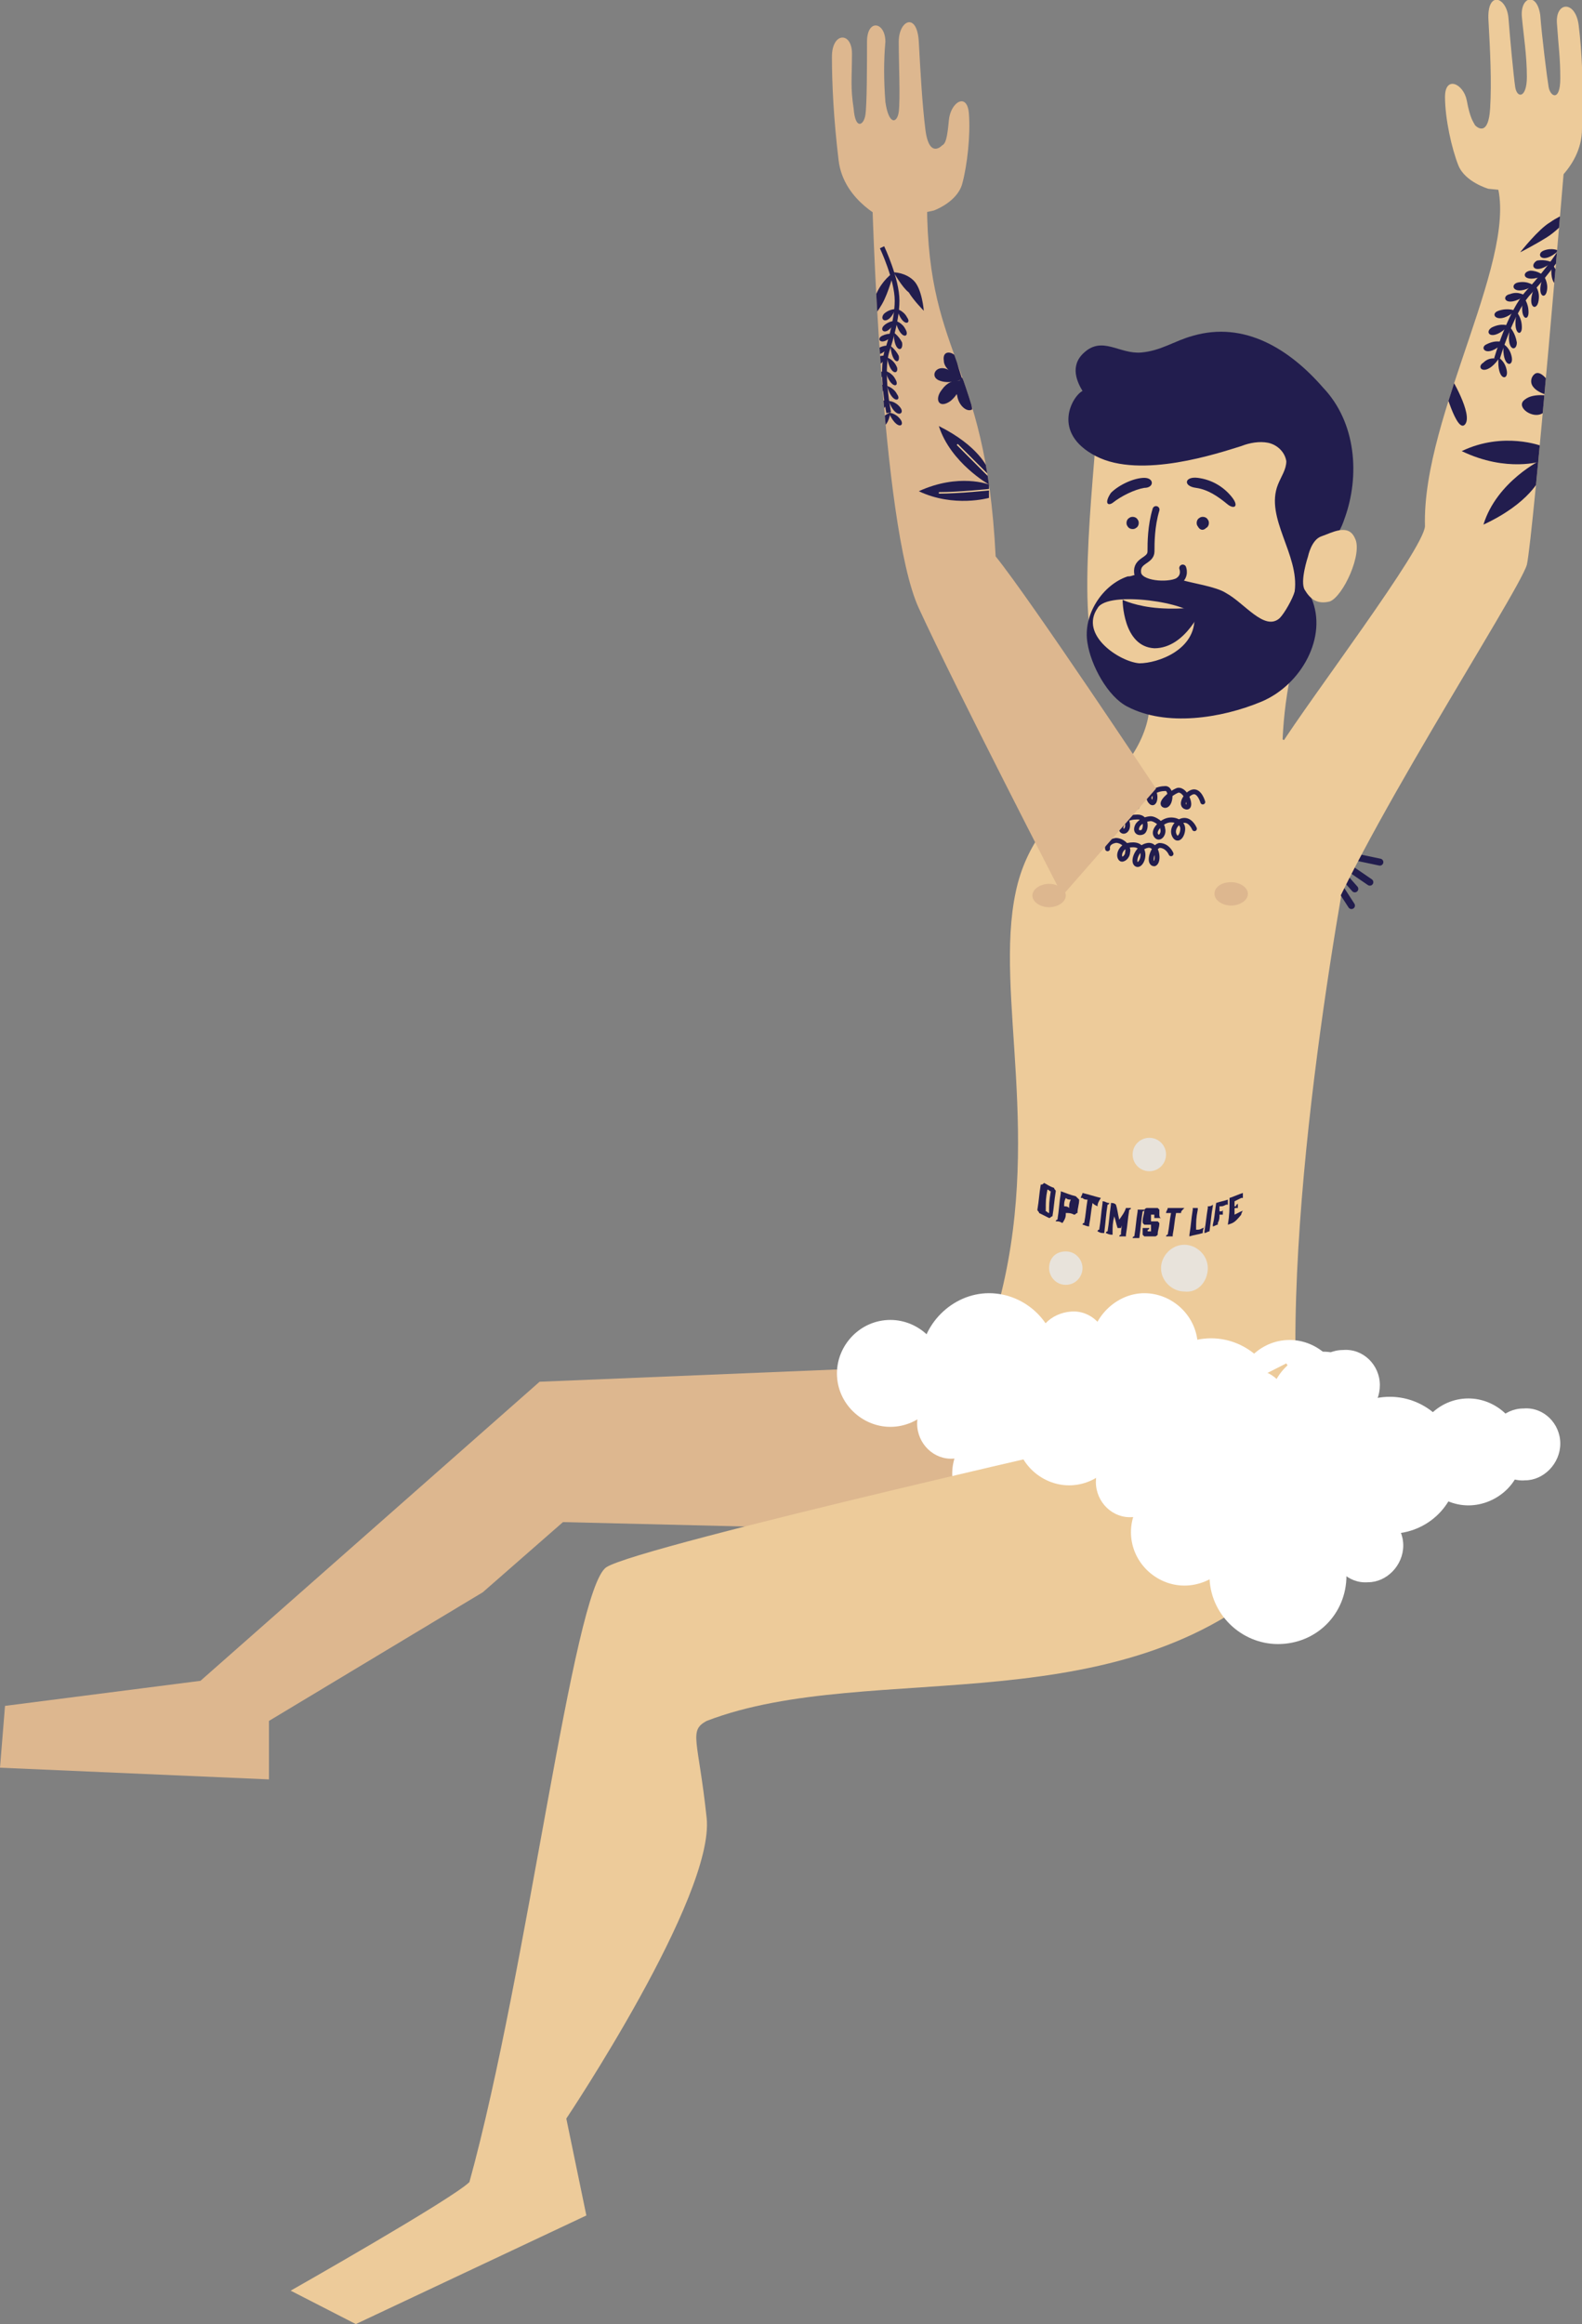 <?xml version="1.0" encoding="utf-8"?>
<!-- Generator: Adobe Illustrator 23.0.5, SVG Export Plug-In . SVG Version: 6.00 Build 0)  -->
<svg version="1.1" id="Layer_1" xmlns="http://www.w3.org/2000/svg" xmlns:xlink="http://www.w3.org/1999/xlink" x="0px" y="0px"
	 viewBox="0 0 94.7 139.1" style="enable-background:new 0 0 94.7 139.1;" xml:space="preserve">
<rect x="0" y="0" width="94.7" height="139.1" fill="#808080" stroke="none"/>
<style type="text/css">
	.st0{fill:#DDB78F;}
	.st1{fill:#EDCB9A;}
	.st2{fill:#221D4E;}
	.st3{fill:none;stroke:#221D4E;stroke-width:0.417;stroke-linecap:round;stroke-miterlimit:10;}
	.st4{fill:#FFFFFF;}
	.st5{fill:none;stroke:#221D4E;stroke-width:0.292;stroke-linecap:round;stroke-miterlimit:10;}
	.st6{fill:#E8E3DB;}
	.st7{clip-path:url(#SVGID_2_);}
	.st8{fill:none;stroke:#221D4E;stroke-width:0.283;stroke-miterlimit:10;}
	.st9{clip-path:url(#SVGID_4_);}
	.st10{fill:none;stroke:#EDCB9A;stroke-width:8.535100e-02;stroke-miterlimit:10;}
	.st11{clip-path:url(#SVGID_6_);}
	.st12{clip-path:url(#SVGID_8_);}
	.st13{fill:none;stroke:#221D4E;stroke-width:0.336;stroke-miterlimit:10;}
	.st14{clip-path:url(#SVGID_10_);}

	#left_x5F_leg{
		animation: rotate_leg_left 0.2s infinite alternate;
		transform-origin: 77px  81.6px
	}

	@keyframes rotate_leg_left {
		from{transform:rotate(-20deg)}to{transform:rotate(20deg)};
	}

	#right_x5F_leg {
		animation: rotate_leg_right 0.2s infinite alternate;
		transform-origin: 63.8px 81.4px
	}

	@keyframes rotate_leg_right {
		from{transform:rotate(20deg)}to{transform:rotate(-20deg)};
	}

</style>
<g id="Arab_x5F_guy">
	<polygon id="right_x5F_leg" class="st0" points="63.8,81.4 32.3,82.7 12,100.6 0.3,102.1 0,105.8 16.1,106.5 16.1,103 28.9,95.3 
		33.7,91.1 66.7,91.9 	"/>
	<path class="st1" d="M81.3,48.1c0,0-4.3,21-3.7,35.1c0.6,15.2-9.4,8.4-9.4,8.4L62.7,90c0,0.7-2.3-9.9-3-11.7
		c2.8-10.1-0.2-18.8,1.1-24.9c1.2-5.8,7-7.7,7-7.7L81.3,48.1z"/>
	<path class="st1" d="M78.7,25.7l-0.4,8.9c0,0-0.2,2.3-0.7,4.3c-1,3.8-0.8,6.3-0.9,7.6c-0.1,2.2-13.8,1.8-11,0.6c2-0.9,3.5-4,3-5.5
		c-0.3-1.1-2.2-0.5-2.9-1.7c-1.5-2.8-0.2-12,0-16.5C65.8,23,78.9,19.9,78.7,25.7z"/>
	<path class="st2" d="M71.4,20.1c-1.1,0.3-1.9,0.9-3.1,1c-1.3,0.1-2.3-1-3.4,0c-0.9,0.8-0.4,1.8-0.1,2.3c-0.6,0.3-1.9,2.5,0.8,3.9
		c2.7,1.4,7.4-0.2,8.7-0.6c0.5-0.2,1.1-0.3,1.6-0.2c0.5,0.1,1,0.5,1.1,1.1c0,0.5-0.3,0.9-0.5,1.4c-0.8,2,1.3,4.2,1,6.4
		c-0.1,0.4-0.6,1.3-0.9,1.6c-0.9,0.8-2.1-0.9-3.2-1.5c-0.6-0.4-2.1-0.6-2.7-0.8c-0.4,0.4-1.1,0.4-1.6,0.4c-0.2,0-0.7-0.1-1-0.7
		c-0.3,0-0.3,0.1-0.6,0.1c-1.5,0.5-2.7,2.3-2.4,4c0.2,1.3,1.2,3.2,2.4,3.8c2.3,1.2,5.6,0.7,8-0.3s4-3.9,3-6.2
		c-0.2-0.5-0.1-1-0.2-1.5s0-1,0.5-1.3c0.3-0.2,0.2-0.3,0.5-0.4c0.7-0.3,1-1,1.2-1.6c0.9-2.5,0.7-5.7-1.3-7.8
		C77.2,20.9,74.5,19.2,71.4,20.1z"/>
	<path class="st1" d="M78.3,33.3c0,0,0.2-1,0.8-1.2c0.6-0.2,1.6-0.8,2,0.1c0.5,0.9-0.7,3.5-1.5,3.8c-0.8,0.2-1.2-0.2-1.5-0.7
		C77.8,34.8,78.3,33.3,78.3,33.3z"/>
	<path class="st1" d="M65.7,36.4c-1.1,1.6,1.3,3.2,2.5,3.3c1.1,0,3.4-0.8,3.3-2.8C71.4,36.1,66.3,35.3,65.7,36.4z"/>
	<path class="st2" d="M73.5,30.2c-0.6-0.5-1.2-0.9-1.9-1c-0.8-0.1-0.7-0.7,0.1-0.6c0.8,0.1,1.5,0.5,2,1.1S73.9,30.5,73.5,30.2z"/>
	<path class="st2" d="M66.6,30.1c0.5-0.4,1.3-0.8,1.9-0.9c0.6,0,0.6-0.6,0-0.6s-1.5,0.4-2,0.9C66.1,30.1,66.3,30.3,66.6,30.1z"/>
	<path class="st3" d="M70.8,34c0,0,0.2,0.5-0.3,0.8c-0.6,0.3-2.3,0.2-2.4-0.5c-0.1-0.8,0.8-0.7,0.8-1.3c0-0.5,0-1.5,0.3-2.5"/>
	<g>
		<path class="st4" d="M56.5,82.2c0-1.8-1.5-3.2-3.2-3.2c-1.8,0-3.2,1.5-3.2,3.2c0,1.8,1.5,3.2,3.2,3.2S56.5,84,56.5,82.2z"/>
		<path class="st4" d="M63.4,88.2c0-1.8-1.5-3.2-3.2-3.2c-1.8,0-3.2,1.5-3.2,3.2c0,1.8,1.5,3.2,3.2,3.2C62,91.4,63.4,90,63.4,88.2z"
			/>
		<path class="st4" d="M71.7,80.6c0-1.8-1.5-3.2-3.2-3.2s-3.2,1.5-3.2,3.2c0,1.8,1.5,3.2,3.2,3.2S71.7,82.4,71.7,80.6z"/>
		<path class="st4" d="M80.4,83.4c0-1.8-1.5-3.2-3.2-3.2c-1.8,0-3.2,1.5-3.2,3.2c0,1.8,1.5,3.2,3.2,3.2C79,86.7,80.4,85.2,80.4,83.4
			z"/>
		<path class="st4" d="M66.3,80.6c0-1.2-1-2.2-2.2-2.1s-2.1,1-2.1,2.2s1,2.2,2.2,2.1C65.4,82.8,66.3,81.8,66.3,80.6z"/>
		<path class="st4" d="M63.3,81.5c0-2.3-1.9-4.1-4.1-4.1s-4.1,1.9-4.1,4.1c0,2.3,1.9,4.1,4.1,4.1C61.5,85.6,63.3,83.8,63.3,81.5z"/>
		<path class="st4" d="M76.6,84.2c0-2.3-1.9-4.1-4.1-4.1c-2.3,0-4.1,1.9-4.1,4.1c0,2.3,1.9,4.1,4.1,4.1
			C74.8,88.3,76.6,86.5,76.6,84.2z"/>
		<path class="st4" d="M71,85.9c0-2.9-2.4-5.3-5.3-5.3s-5.3,2.4-5.3,5.3c0,2.9,2.4,5.3,5.3,5.3C68.7,91.2,71,88.8,71,85.9z"/>
		<path class="st4" d="M69.9,90.8c0-2.3-1.9-4.1-4.1-4.1c-2.3,0-4.1,1.9-4.1,4.1s1.9,4.1,4.1,4.1C68.1,95,69.9,93.1,69.9,90.8z"/>
		<path class="st4" d="M59.2,85.1c0-1.2-1-2.2-2.2-2.1s-2.1,1-2.1,2.2s1,2.2,2.2,2.1C58.2,87.3,59.2,86.3,59.2,85.1z"/>
		<path class="st4" d="M73.2,89c0-1.2-1-2.2-2.2-2.1c-1.2,0-2.1,1-2.1,2.2s1,2.2,2.2,2.1C72.3,91.2,73.3,90.2,73.2,89z"/>
		<path class="st4" d="M82.6,82.9c0-1.2-1-2.2-2.2-2.1c-1.2,0-2.1,1-2.1,2.2s1,2.2,2.2,2.1C81.7,85.1,82.6,84.1,82.6,82.9z"/>
	</g>
	<path id="left_x5F_leg" class="st1" d="M69.3,85.5c0,0-31,7-33,8.3s-4.7,24.1-8.2,36.8c-1,1-10.7,6.5-10.7,6.5l3.9,2l13.8-6.5
		l-1.2-5.8c0,0,8.9-13.3,8.4-18s-1.1-5.2,0-5.8c9.9-3.8,25.3,0.6,35.2-9.5c4.2-4.4-0.5-11.9-0.5-11.9L69.3,85.5z"/>
	<g>
		<path class="st5" d="M72,48c0,0-0.2-0.7-0.6-0.6s-0.8,0.8-0.4,0.9s0-1.1-0.5-1c-0.5,0.2-1.1,0.8-0.8,0.9c0.4,0.1,0.5-1.1,0-1
			c-0.5,0-1.2,0.4-0.8,0.8c0.3,0.3,0.4-0.9-0.2-0.8c-0.7,0.1-1.2,0.9-0.8,1.1c0.4,0.2,0.3-1.1-0.4-1.1c-0.5,0-1.2,0.7-0.9,1.1
			c0.3,0.3,0.5-1.2-0.2-1"/>
		<path class="st5" d="M71.5,49.6c0,0-0.2-0.5-0.6-0.5s-0.8,0.5-0.6,0.9s0.5,0,0.5-0.4s-0.5-0.6-0.9-0.5S69,49.7,69.2,50
			s0.5-0.1,0.4-0.4c0-0.3-0.5-0.6-0.7-0.6s-0.6,0.1-0.8,0.4c-0.2,0.4,0.1,0.5,0.3,0.4c0.2-0.1,0.3-0.9-0.3-0.9s-0.9,0.2-1,0.6
			c0,0.4,0.4,0.3,0.4-0.1s-0.3-0.6-0.8-0.5s-0.5,0.4-0.5,0.4"/>
		<path class="st5" d="M70.1,51.1c0,0-0.2-0.5-0.7-0.5c-0.4,0.1-0.7,1.1-0.3,1.1c0.3-0.1,0.2-1.2-0.4-1.1s-0.9,0.9-0.7,1.1
			c0.2,0.2,0.5-0.3,0.4-0.7c-0.1-0.4-0.4-0.5-0.9-0.4c-0.4,0.1-0.6,0.6-0.4,0.8c0.1,0.1,0.4-0.1,0.4-0.4c0.1-0.3-0.3-0.7-0.7-0.7
			c-0.6,0.1-0.5,0.5-0.5,0.5"/>
	</g>
	<path class="st1" d="M75.7,43.9c0,0,4.2,0.5,4.4,6.8c0.2,6.3-3.1,10.6-3.3,13.6c-0.2,3-2.4-11-2.4-11L75.7,43.9z"/>
	<path class="st2" d="M72.2,31.6c0.2-0.1,0.2-0.4,0.1-0.5c-0.1-0.2-0.4-0.2-0.5-0.1c-0.2,0.1-0.2,0.4-0.1,0.5
		C71.8,31.7,72,31.8,72.2,31.6z"/>
	<path class="st2" d="M68,31.6c0.2-0.1,0.2-0.4,0.1-0.5c-0.1-0.2-0.4-0.2-0.5-0.1c-0.2,0.1-0.2,0.4-0.1,0.5
		C67.6,31.7,67.9,31.7,68,31.6z"/>
	<path class="st2" d="M72,36.3c0,0-1.2,0.2-2.6,0.1s-2.2-0.5-2.2-0.5s0,2.8,1.9,2.9C71,38.8,72,36.3,72,36.3z"/>
	<path class="st0" d="M72.7,53.5c0,0.4,0.5,0.7,1,0.7s1-0.3,1-0.7c0-0.4-0.5-0.7-1-0.7C73.1,52.8,72.7,53.1,72.7,53.5z"/>
	<path class="st0" d="M61.8,53.6c0,0.4,0.5,0.7,1,0.7s1-0.3,1-0.7c0-0.4-0.5-0.7-1-0.7S61.8,53.2,61.8,53.6z"/>
	<line class="st3" x1="80.7" y1="51.2" x2="82.6" y2="51.6"/>
	<line class="st3" x1="80.1" y1="51.5" x2="82" y2="52.8"/>
	<line class="st3" x1="79.8" y1="52.5" x2="80.9" y2="54.2"/>
	<line class="st3" x1="80.3" y1="52.3" x2="81.1" y2="53.2"/>
	<ellipse class="st6" cx="68.8" cy="69.1" rx="1" ry="1"/>
	<path class="st6" d="M64.8,75.9c0-0.5-0.4-1-1-1s-1,0.4-1,1c0,0.5,0.4,1,1,1S64.8,76.4,64.8,75.9z"/>
	<g>
		<g>
			<g>
				<path class="st2" d="M63.2,71.3c-0.1,0.6-0.1,0.9-0.2,1.5c-0.1,0-0.1,0.1-0.2,0.1c-0.2-0.1-0.4-0.2-0.6-0.3
					c0-0.1-0.1-0.1-0.1-0.2c0.1-0.6,0.1-0.9,0.2-1.5c0.1,0,0.1,0,0.2-0.1c0.2,0.1,0.3,0.2,0.6,0.3C63.1,71.2,63.2,71.2,63.2,71.3z
					 M62.9,71.3c-0.1,0-0.1-0.1-0.2-0.1l0,0c-0.1,0.5-0.1,0.7-0.1,1.2c0,0,0,0,0,0.1c0.1,0,0.1,0.1,0.2,0.1l0,0
					C62.8,72.1,62.8,71.9,62.9,71.3C62.9,71.4,62.9,71.4,62.9,71.3z"/>
				<path class="st2" d="M63.6,73.2c-0.2-0.1-0.2-0.1-0.4-0.1c0,0,0-0.1,0.1-0.1c0.1-0.6,0.1-1,0.2-1.6c0-0.1,0-0.1,0-0.1
					c0.3,0.1,0.5,0.2,0.9,0.3c0.1,0.1,0.1,0.1,0.2,0.2c0,0.3-0.1,0.5-0.1,0.8c-0.1,0-0.1,0.1-0.2,0.1c-0.2-0.1-0.3-0.1-0.5-0.1l0,0
					C63.8,72.8,63.8,72.9,63.6,73.2C63.6,73.1,63.6,73.2,63.6,73.2z M63.7,72.2c0.1,0,0.2,0,0.3,0.1l0,0c0-0.2,0-0.3,0.1-0.5l0,0
					c-0.1,0-0.2,0-0.3-0.1l0,0C63.7,71.9,63.7,72,63.7,72.2L63.7,72.2z"/>
				<path class="st2" d="M65.7,72.2C65.6,72.2,65.6,72.2,65.7,72.2c-0.2-0.1-0.2-0.1-0.3-0.2l0,0c-0.1,0.5-0.1,0.8-0.2,1.3v0.1
					c-0.2,0-0.3-0.1-0.4-0.1c0,0,0-0.1,0.1-0.1c0.1-0.5,0.1-0.8,0.2-1.4l0,0c-0.1,0-0.2,0-0.3-0.1c-0.1,0-0.1,0-0.1,0
					c0-0.1,0.1-0.2,0.1-0.3c0.4,0.1,0.7,0.2,1.1,0.3C65.7,72,65.7,72.1,65.7,72.2z"/>
				<path class="st2" d="M66.1,73.8c-0.2,0-0.2,0-0.4-0.1c0,0,0-0.1,0.1-0.1c0.1-0.6,0.1-0.9,0.2-1.6v-0.1c0.2,0,0.2,0.1,0.4,0.1
					c0,0,0,0.1-0.1,0.1C66.2,72.7,66.2,73,66.1,73.8L66.1,73.8z"/>
				<path class="st2" d="M67.1,73.5c-0.1,0-0.1,0-0.2,0c-0.1-0.3-0.1-0.4-0.2-0.7c-0.1,0.4-0.1,0.6-0.1,1v0.1c-0.1,0-0.2,0-0.4-0.1
					c0,0,0-0.1,0.1-0.1c0.1-0.6,0.1-0.9,0.2-1.6V72c0.1,0,0.2,0,0.3,0.1c0.1,0.3,0.1,0.5,0.2,0.9c0.2-0.3,0.3-0.4,0.4-0.7
					c0.1,0,0.2,0,0.3,0c0,0,0,0.1-0.1,0.1c-0.1,0.6-0.1,0.9-0.2,1.5V74c-0.1,0-0.2,0-0.4,0c0,0,0-0.1,0.1-0.1c0-0.4,0.1-0.6,0.1-1
					C67.3,73.1,67.2,73.2,67.1,73.5z"/>
				<path class="st2" d="M68.2,74.1c-0.1,0-0.2,0-0.4,0c0,0,0-0.1,0.1-0.1c0.1-0.6,0.1-0.9,0.2-1.5v-0.1c0.1,0,0.2,0,0.4,0
					c0,0,0,0.1-0.1,0.1C68.3,73.1,68.3,73.4,68.2,74.1C68.1,74,68.2,74,68.2,74.1z"/>
				<path class="st2" d="M69.5,72.9c-0.2,0-0.2,0-0.4,0v-0.1v-0.1l0,0c-0.1,0-0.1,0-0.2,0l0,0c0,0.1,0,0.2,0,0.4l0,0
					c0.2,0,0.3,0,0.4,0c0.1,0.1,0.1,0.1,0.1,0.1c0,0.3-0.1,0.4-0.1,0.7C69.2,74,69.2,74,69.1,74c-0.2,0-0.4,0-0.6,0
					c-0.1-0.1-0.1-0.1-0.1-0.1c0-0.1,0-0.2,0-0.3v-0.1c0.1,0,0.2,0,0.4,0c0,0,0,0.1-0.1,0.1v0.1l0,0c0.1,0,0.1,0,0.2,0l0,0
					c0-0.1,0-0.2,0-0.4l0,0c-0.2,0-0.2,0-0.4,0c-0.1-0.1-0.1-0.1-0.1-0.2c0-0.3,0.1-0.4,0.1-0.7c0.1-0.1,0.1-0.1,0.2-0.1
					c0.2,0,0.4,0,0.6,0c0.1,0.1,0.1,0.1,0.1,0.1c0,0.1,0,0.2,0,0.3C69.4,72.9,69.5,72.9,69.5,72.9z"/>
				<path class="st2" d="M70.7,72.6L70.7,72.6c-0.2,0-0.2,0-0.3,0l0,0c-0.1,0.5-0.1,0.8-0.2,1.3V74c-0.1,0-0.2,0-0.4,0
					c0,0,0-0.1,0.1-0.1c0.1-0.5,0.1-0.8,0.2-1.3l0,0c-0.1,0-0.1,0-0.2,0s-0.1,0-0.1,0c0-0.1,0.1-0.2,0.1-0.3c0.4,0,0.6,0,1,0
					C70.7,72.5,70.7,72.5,70.7,72.6z"/>
				<path class="st2" d="M72,73.8c-0.3,0.1-0.5,0.1-0.8,0.2v-0.1c0.1-0.6,0.1-0.9,0.2-1.5v-0.1c0.1,0,0.2,0,0.3,0v0.1
					c-0.1,0.5-0.1,0.7-0.1,1.2l0,0c0.2,0,0.2,0,0.4-0.1c0,0,0.1,0,0.1-0.1C72,73.6,72,73.7,72,73.8z"/>
				<path class="st2" d="M72.4,73.7c-0.1,0-0.2,0.1-0.3,0.1v-0.1c0.1-0.6,0.1-0.8,0.2-1.4v-0.1c0.1,0,0.2,0,0.3-0.1v0.1
					C72.5,72.7,72.5,73,72.4,73.7C72.4,73.6,72.4,73.6,72.4,73.7z"/>
				<path class="st2" d="M72.8,72c0.3-0.1,0.4-0.1,0.7-0.2c0,0.1,0,0.2,0,0.3h-0.1c-0.2,0.1-0.2,0.1-0.4,0.1l0,0c0,0.1,0,0.2,0,0.3
					l0,0h0.1c0,0,0.1,0,0.1-0.1c0,0.1,0,0.2,0,0.3h-0.1H73l0,0c0,0.2,0,0.3-0.1,0.5v0.1c-0.1,0-0.2,0.1-0.3,0.1v-0.1
					C72.7,72.9,72.7,72.7,72.8,72C72.8,72.1,72.8,72.1,72.8,72z"/>
				<path class="st2" d="M73.5,73.3L73.5,73.3c0.1-0.6,0.1-0.9,0.1-1.5v-0.1c0.3-0.1,0.5-0.2,0.8-0.3c0,0.1,0,0.2,0,0.3h-0.1
					c-0.2,0.1-0.2,0.1-0.4,0.2l0,0c0,0.1,0,0.2,0,0.3l0,0c0.1,0,0.1,0,0.1-0.1c0,0,0.1,0,0.1-0.1c0,0.1,0,0.2,0,0.3H74
					c-0.1,0-0.1,0-0.1,0.1l0,0c0,0.1,0,0.2,0,0.3l0,0c0.2-0.1,0.2-0.1,0.4-0.2c0,0,0.1,0,0.1-0.1c0,0.1-0.1,0.2-0.1,0.3
					C73.9,73.2,73.8,73.2,73.5,73.3z"/>
			</g>
		</g>
	</g>
	<path class="st6" d="M72.3,75.9c0-0.8-0.7-1.4-1.4-1.4c-0.8,0-1.4,0.7-1.4,1.4c0,0.8,0.7,1.4,1.4,1.4
		C71.7,77.4,72.3,76.7,72.3,75.9z"/>
	<g id="right_x5F_arm">
		<path class="st0" d="M69.2,47.2c0,0-7.5-11.3-9.6-13.9c-0.6-12.1-4.3-11.8-4.1-22c-1.9-1.6-3.3,0.2-3.3,0.2s0.5,19.9,2.8,24.9
			s8.6,17.2,8.6,17.2L69.2,47.2z"/>
		<path class="st0" d="M55.9,12.6c0,0,1.4-0.5,1.7-1.6c0.3-1.1,0.5-2.9,0.4-4.2c-0.1-1.3-1.1-0.7-1.2,0.4s-0.2,1.4-0.4,1.5
			c-0.2,0.2-0.8,0.6-1-0.9c-0.2-1.6-0.3-3.5-0.4-5.3s-1.2-1.3-1.2,0s0.1,3.4,0,4.2c-0.1,0.7-0.6,0.8-0.8-0.6c-0.1-1.3-0.1-2.5,0-3.6
			c0-1.2-1.1-1.4-1.1,0c0,1.3,0,3.8-0.1,4.4s-0.6,0.9-0.7-0.4C50.9,5.2,51,4.7,51,3.2c0-1.3-1.2-1.3-1.2,0.2c0,1.6,0.1,3.7,0.4,6.2
			s2.9,3.6,2.9,3.6L55.9,12.6z"/>
		<g>
			<g>
				<g>
					<g>
						<defs>
							<path id="SVGID_1_" d="M69.2,47.2c0,0-7.5-11.3-9.6-13.9c-0.6-12.1-4.3-11.8-4.1-22c-1.9-1.6-3.3,0.2-3.3,0.2
								s0.5,19.9,2.8,24.9s8.6,17.2,8.6,17.2L69.2,47.2z"/>
						</defs>
						<clipPath id="SVGID_2_">
							<use xlink:href="#SVGID_1_"  style="overflow:visible;"/>
						</clipPath>
						<g class="st7">
							<path class="st8" d="M52.8,14.8c0,0,0.9,1.9,0.9,3.2c0,1.3-0.6,3-0.6,3c-0.4,1.3,0.1,3.7,0.1,3.7"/>
							<path class="st2" d="M53.5,16.3c0,0,0.7,0,1.2,0.5s0.6,1.8,0.6,1.8s-0.6-0.6-0.9-1.1C54,17.2,53.5,16.3,53.5,16.3z"/>
							<path class="st2" d="M53.5,16.3c0,0-0.3,1.2-0.7,1.9c-0.4,0.7-0.9,1.2-0.9,1.2s0.3-1.4,0.7-2.1S53.5,16.3,53.5,16.3z"/>
							<path class="st2" d="M53.7,18.5c0,0,0.4,0.1,0.6,0.5C54.6,19.4,54,19.6,53.7,18.5z"/>
							<path class="st2" d="M53.6,18.5c0,0-0.4,0-0.7,0.3C52.6,19.2,53.2,19.5,53.6,18.5z"/>
							<path class="st2" d="M53.6,19.2c0,0,0.4,0.1,0.6,0.5C54.5,20.2,53.9,20.4,53.6,19.2z"/>
							<path class="st2" d="M53.6,19.2c0,0-0.4,0-0.7,0.3C52.6,19.8,53.1,20.2,53.6,19.2z"/>
							<path class="st2" d="M53.5,19.9c0,0,0.3,0.2,0.5,0.6C54.1,21.1,53.5,21.1,53.5,19.9z"/>
							<path class="st2" d="M53.5,20c0,0-0.3-0.1-0.7,0.1C52.4,20.3,52.8,20.8,53.5,20z"/>
							<path class="st2" d="M53.3,20.7c0,0,0.3,0.2,0.5,0.6C53.9,21.8,53.4,21.8,53.3,20.7z"/>
							<path class="st2" d="M53.3,20.7c0,0-0.4-0.1-0.8,0.2C52.1,21.1,52.5,21.6,53.3,20.7z"/>
							<path class="st2" d="M53.1,21.4c0,0,0.4,0.1,0.6,0.6C53.8,22.4,53.3,22.5,53.1,21.4z"/>
							<path class="st2" d="M53.1,21.3c0,0-0.4-0.1-0.8,0.2C51.9,21.9,52.5,22.3,53.1,21.3z"/>
							<path class="st2" d="M53,22.2c0,0,0.4,0.1,0.6,0.5C53.9,23.2,53.3,23.3,53,22.2z"/>
							<path class="st2" d="M53,22.2c0,0-0.4,0-0.7,0.4C51.9,22.9,52.5,23.3,53,22.2z"/>
							<path class="st2" d="M53.1,23.1c0,0,0.4,0.1,0.6,0.5C54,24,53.4,24.2,53.1,23.1z"/>
							<path class="st2" d="M53,23c0,0-0.4,0-0.7,0.4S52.7,24.2,53,23z"/>
							<path class="st2" d="M53.2,24c0,0,0.4,0,0.7,0.4C54.2,24.8,53.6,25.1,53.2,24z"/>
							<path class="st2" d="M53.2,23.9c0,0-0.4,0-0.7,0.4C52.2,24.7,52.8,25,53.2,23.9z"/>
							<path class="st2" d="M53.2,24.7c0,0,0.4,0,0.7,0.4C54.2,25.5,53.7,25.8,53.2,24.7z"/>
							<path class="st2" d="M53.3,24.7c0,0-0.4,0.1-0.6,0.5C52.4,25.6,53.1,25.9,53.3,24.7z"/>
						</g>
					</g>
				</g>
			</g>
			<g>
				<g>
					<g>
						<defs>
							<path id="SVGID_3_" d="M69.2,47.2c0,0-7.5-11.3-9.6-13.9c-0.6-12.1-4.3-11.8-4.1-22c-1.9-1.6-3.3,0.2-3.3,0.2
								s0.5,19.9,2.8,24.9s8.6,17.2,8.6,17.2L69.2,47.2z"/>
						</defs>
						<clipPath id="SVGID_4_">
							<use xlink:href="#SVGID_3_"  style="overflow:visible;"/>
						</clipPath>
						<g class="st9">
							<path class="st2" d="M59.2,29.8V29c0,0-1.8-0.7-4.2,0.4C57.1,30.4,59.2,29.8,59.2,29.8z"/>
							<path class="st2" d="M59.2,29c0,0-2.3-1.3-3-3.5c2.4,1.2,2.9,2.5,2.9,2.5L59.2,29z"/>
							<path class="st10" d="M59.3,29.3c0,0-1.9,0.2-3.1,0.2"/>
							<line class="st10" x1="59.3" y1="28.6" x2="57.3" y2="26.6"/>
						</g>
					</g>
				</g>
			</g>
			<g>
				<g>
					<g>
						<defs>
							<path id="SVGID_5_" d="M69.2,47.2c0,0-7.5-11.3-9.6-13.9c-0.6-12.1-4.3-11.8-4.1-22c-1.9-1.6-3.3,0.2-3.3,0.2
								s0.5,19.9,2.8,24.9s8.6,17.2,8.6,17.2L69.2,47.2z"/>
						</defs>
						<clipPath id="SVGID_6_">
							<use xlink:href="#SVGID_5_"  style="overflow:visible;"/>
						</clipPath>
						<g class="st11">
							<path class="st2" d="M57.6,22.7c0,0-0.7,0.3-1.3,0.1c-0.7-0.2-0.3-1,0.4-0.7C57.4,22.4,57.6,22.7,57.6,22.7z"/>
							<path class="st2" d="M57.6,22.8c0,0-0.1,0.7-0.7,1.2c-0.7,0.5-1-0.1-0.5-0.7C56.9,22.6,57.6,22.8,57.6,22.8z"/>
							<path class="st2" d="M57.6,22.6c0,0,0.5,1.2,0.6,1.9c-0.3,0.2-0.8-0.2-0.9-0.8C57.1,23,57.6,22.6,57.6,22.6z"/>
							<path class="st2" d="M57.6,22.7c0,0-0.4-1.2-0.4-1.4c-0.3-0.3-0.8-0.3-0.7,0.3C56.5,22.2,57.6,22.7,57.6,22.7z"/>
						</g>
					</g>
				</g>
			</g>
		</g>
	</g>
	<g id="left_x5F_arm">
		<path class="st1" d="M76.6,44.7c1.9-3,8.6-11.8,8.7-13.2c-0.2-6.7,5.9-16.5,4.2-20.8c-1.8-4.3,4.2-1.5,4.2-1.5S91.8,32,91.4,33.8
			c-0.5,1.7-10.5,17-12.6,23.2c-2.1,6.2-3.7-9.9-3.7-9.9S74.7,47.8,76.6,44.7z"/>
		<path class="st1" d="M89.1,11.3c0,0-1.4-0.4-1.8-1.4s-0.8-2.8-0.8-4.1c0-1.3,1.1-0.8,1.3,0.2c0.2,1.1,0.4,1.3,0.5,1.5
			c0.2,0.2,0.8,0.6,0.9-1s0-3.5-0.1-5.3s1.1-1.4,1.2-0.1s0.3,3.4,0.4,4.1s0.7,0.7,0.7-0.6c0-1.3-0.2-2.5-0.3-3.6
			C91-0.2,92-0.5,92.2,0.9c0.1,1.3,0.4,3.7,0.5,4.3c0.1,0.6,0.7,0.9,0.7-0.5c0-1.3-0.1-1.8-0.2-3.3c-0.1-1.3,1.1-1.4,1.3,0.1
			c0.2,1.6,0.3,3.7,0.2,6.2c0,2.5-2.5,3.9-2.5,3.9L89.1,11.3z"/>
		<g>
			<g>
				<g>
					<g>
						<defs>
							<path id="SVGID_7_" d="M76.6,44.7c1.9-3,8.6-11.8,8.7-13.2c-0.2-6.7,5.9-16.5,4.2-20.8c-1.8-4.3,4.2-1.5,4.2-1.5
								S91.8,32,91.4,33.8c-0.5,1.7-10.5,17-12.6,23.2c-2.1,6.2-3.7-9.9-3.7-9.9S74.7,47.8,76.6,44.7z"/>
						</defs>
						<clipPath id="SVGID_8_">
							<use xlink:href="#SVGID_7_"  style="overflow:visible;"/>
						</clipPath>
						<g class="st12">
							<path class="st13" d="M94.4,10.7c0,0,0,2.6-0.7,3.9s-2.2,2.9-2.2,2.9c-1.1,1.2-1.9,4-1.9,4"/>
							<path class="st2" d="M94.3,12.6c0,0,0.8,0.4,1,1.2c0.2,0.8-0.3,2.3-0.3,2.3s-0.3-1-0.4-1.6C94.4,13.8,94.3,12.6,94.3,12.6z"
								/>
							<path class="st2" d="M94.3,12.6c0,0-0.9,1.1-1.7,1.6c-0.8,0.5-1.6,0.9-1.6,0.9s1.1-1.4,1.8-1.8
								C93.5,12.8,94.3,12.6,94.3,12.6z"/>
							<path class="st2" d="M93.5,15c0,0,0.4,0.3,0.4,0.9S93.3,16.4,93.5,15z"/>
							<path class="st2" d="M93.3,15c0,0-0.4-0.2-0.9,0S92.3,15.9,93.3,15z"/>
							<path class="st2" d="M92.9,15.8c0,0,0.3,0.3,0.4,0.9S92.7,17.1,92.9,15.8z"/>
							<path class="st2" d="M92.9,15.7c0,0-0.4-0.2-0.9-0.1C91.5,15.9,91.9,16.5,92.9,15.7z"/>
							<path class="st2" d="M92.4,16.5c0,0,0.3,0.4,0.2,0.9C92.5,18,91.9,17.7,92.4,16.5z"/>
							<path class="st2" d="M92.4,16.5c0,0-0.3-0.3-0.8-0.3C91,16.3,91.2,17,92.4,16.5z"/>
							<path class="st2" d="M91.9,17.1c0,0,0.3,0.3,0.2,0.9C92,18.7,91.3,18.4,91.9,17.1z"/>
							<path class="st2" d="M91.8,17.1c0,0-0.3-0.3-0.9-0.2C90.3,17,90.6,17.8,91.8,17.1z"/>
							<path class="st2" d="M91.2,17.8c0,0,0.3,0.3,0.3,0.9S90.9,19.1,91.2,17.8z"/>
							<path class="st2" d="M91.3,17.7c0,0-0.4-0.3-0.9-0.1C89.8,17.7,90.1,18.5,91.3,17.7z"/>
							<path class="st2" d="M90.8,18.7c0,0,0.3,0.3,0.3,0.9S90.5,20,90.8,18.7z"/>
							<path class="st2" d="M90.7,18.6c0,0-0.4-0.2-1,0S89.7,19.5,90.7,18.6z"/>
							<path class="st2" d="M90.4,19.6c0,0,0.3,0.3,0.4,0.9C90.8,21.1,90.1,21,90.4,19.6z"/>
							<path class="st2" d="M90.3,19.5c0,0-0.4-0.2-1,0.1C88.8,19.9,89.3,20.5,90.3,19.5z"/>
							<path class="st2" d="M90,20.6c0,0,0.4,0.2,0.5,0.8C90.6,22,89.9,22,90,20.6z"/>
							<path class="st2" d="M90,20.5c0,0-0.4-0.2-1,0.1C88.5,20.8,89,21.5,90,20.5z"/>
							<path class="st2" d="M89.7,21.4c0,0,0.4,0.2,0.5,0.8C90.3,22.8,89.6,22.8,89.7,21.4z"/>
							<path class="st2" d="M89.7,21.5c0,0-0.5-0.2-0.9,0.2C88.3,22,88.9,22.6,89.7,21.5z"/>
						</g>
					</g>
				</g>
			</g>
			<g>
				<g>
					<g>
						<defs>
							<path id="SVGID_9_" d="M76.6,44.7c1.9-3,8.6-11.8,8.7-13.2c-0.2-6.7,5.9-16.5,4.2-20.8c-1.8-4.3,4.2-1.5,4.2-1.5
								S91.8,32,91.4,33.8c-0.5,1.7-10.5,17-12.6,23.2c-2.1,6.2-3.7-9.9-3.7-9.9S74.7,47.8,76.6,44.7z"/>
						</defs>
						<clipPath id="SVGID_10_">
							<use xlink:href="#SVGID_9_"  style="overflow:visible;"/>
						</clipPath>
						<g class="st14">
							<path class="st2" d="M92.3,26.7v0.9c0,0-2.1,0.7-4.8-0.6C90,25.8,92.3,26.7,92.3,26.7z"/>
							<path class="st2" d="M92.3,27.5c0,0-2.7,1.3-3.5,3.9c2.8-1.3,3.4-2.8,3.4-2.8L92.3,27.5z"/>
							<path class="st2" d="M92.8,23.7c0,0-1.4-0.3-1.1-1.1c0.4-0.8,1.1,0.4,1.1,0.4V23.7z"/>
							<path class="st2" d="M92.8,23.7c0,0-1-0.2-1.5,0.2c-0.6,0.4,0.3,1.1,0.9,0.9S92.8,23.7,92.8,23.7z"/>
							<path class="st2" d="M86.8,22.5c0,0,1.4,2.3,0.9,2.9S86.4,23,86.4,23L86.8,22.5z"/>
						</g>
					</g>
				</g>
			</g>
		</g>
	</g>
	<g>
		<path class="st4" d="M67.2,85.7c0-1.8-1.5-3.2-3.2-3.2c-1.8,0-3.2,1.5-3.2,3.2c0,1.8,1.5,3.2,3.2,3.2S67.2,87.5,67.2,85.7z"/>
		<path class="st4" d="M74.1,91.7c0-1.8-1.5-3.2-3.2-3.2c-1.8,0-3.2,1.5-3.2,3.2c0,1.8,1.5,3.2,3.2,3.2S74.2,93.5,74.1,91.7z"/>
		<path class="st4" d="M82.4,84.1c0-1.8-1.5-3.2-3.2-3.2c-1.8,0-3.2,1.5-3.2,3.2c0,1.8,1.5,3.2,3.2,3.2C81,87.3,82.4,85.9,82.4,84.1
			z"/>
		<path class="st4" d="M91.1,86.9c0-1.8-1.5-3.2-3.2-3.2c-1.8,0-3.2,1.5-3.2,3.2c0,1.8,1.5,3.2,3.2,3.2S91.2,88.7,91.1,86.9z"/>
		<path class="st4" d="M77.1,84.1c0-1.2-1-2.2-2.2-2.1c-1.2,0-2.1,1-2.1,2.2s1,2.2,2.2,2.1C76.1,86.3,77.1,85.3,77.1,84.1z"/>
		<path class="st4" d="M74,85c0-2.3-1.9-4.1-4.1-4.1c-2.3,0-4.1,1.9-4.1,4.1s1.9,4.1,4.1,4.1C72.2,89.1,74,87.3,74,85z"/>
		<path class="st4" d="M87.3,87.7c0-2.3-1.9-4.1-4.1-4.1c-2.3,0-4.1,1.9-4.1,4.1c0,2.3,1.9,4.1,4.1,4.1C85.5,91.8,87.3,90,87.3,87.7
			z"/>
		<path class="st4" d="M81.8,89.4c0-2.9-2.4-5.3-5.3-5.3s-5.3,2.4-5.3,5.3c0,2.9,2.4,5.3,5.3,5.3S81.8,92.3,81.8,89.4z"/>
		<path class="st4" d="M80.6,94.3c0-2.3-1.9-4.1-4.1-4.1c-2.3,0-4.1,1.9-4.1,4.1c0,2.3,1.9,4.1,4.1,4.1
			C78.8,98.4,80.6,96.6,80.6,94.3z"/>
		<path class="st4" d="M69.9,88.6c0-1.2-1-2.2-2.2-2.1c-1.2,0-2.1,1-2.1,2.2s1,2.2,2.2,2.1C69,90.8,69.9,89.8,69.9,88.6z"/>
		<path class="st4" d="M84,92.5c0-1.2-1-2.2-2.2-2.1c-1.2,0-2.1,1-2.1,2.2s1,2.2,2.2,2.1C83,94.7,84,93.7,84,92.5z"/>
		<path class="st4" d="M93.4,86.4c0-1.2-1-2.2-2.2-2.1c-1.2,0-2.1,1-2.1,2.2s1,2.2,2.2,2.1C92.4,88.6,93.4,87.6,93.4,86.4z"/>
	</g>
</g>
</svg>
